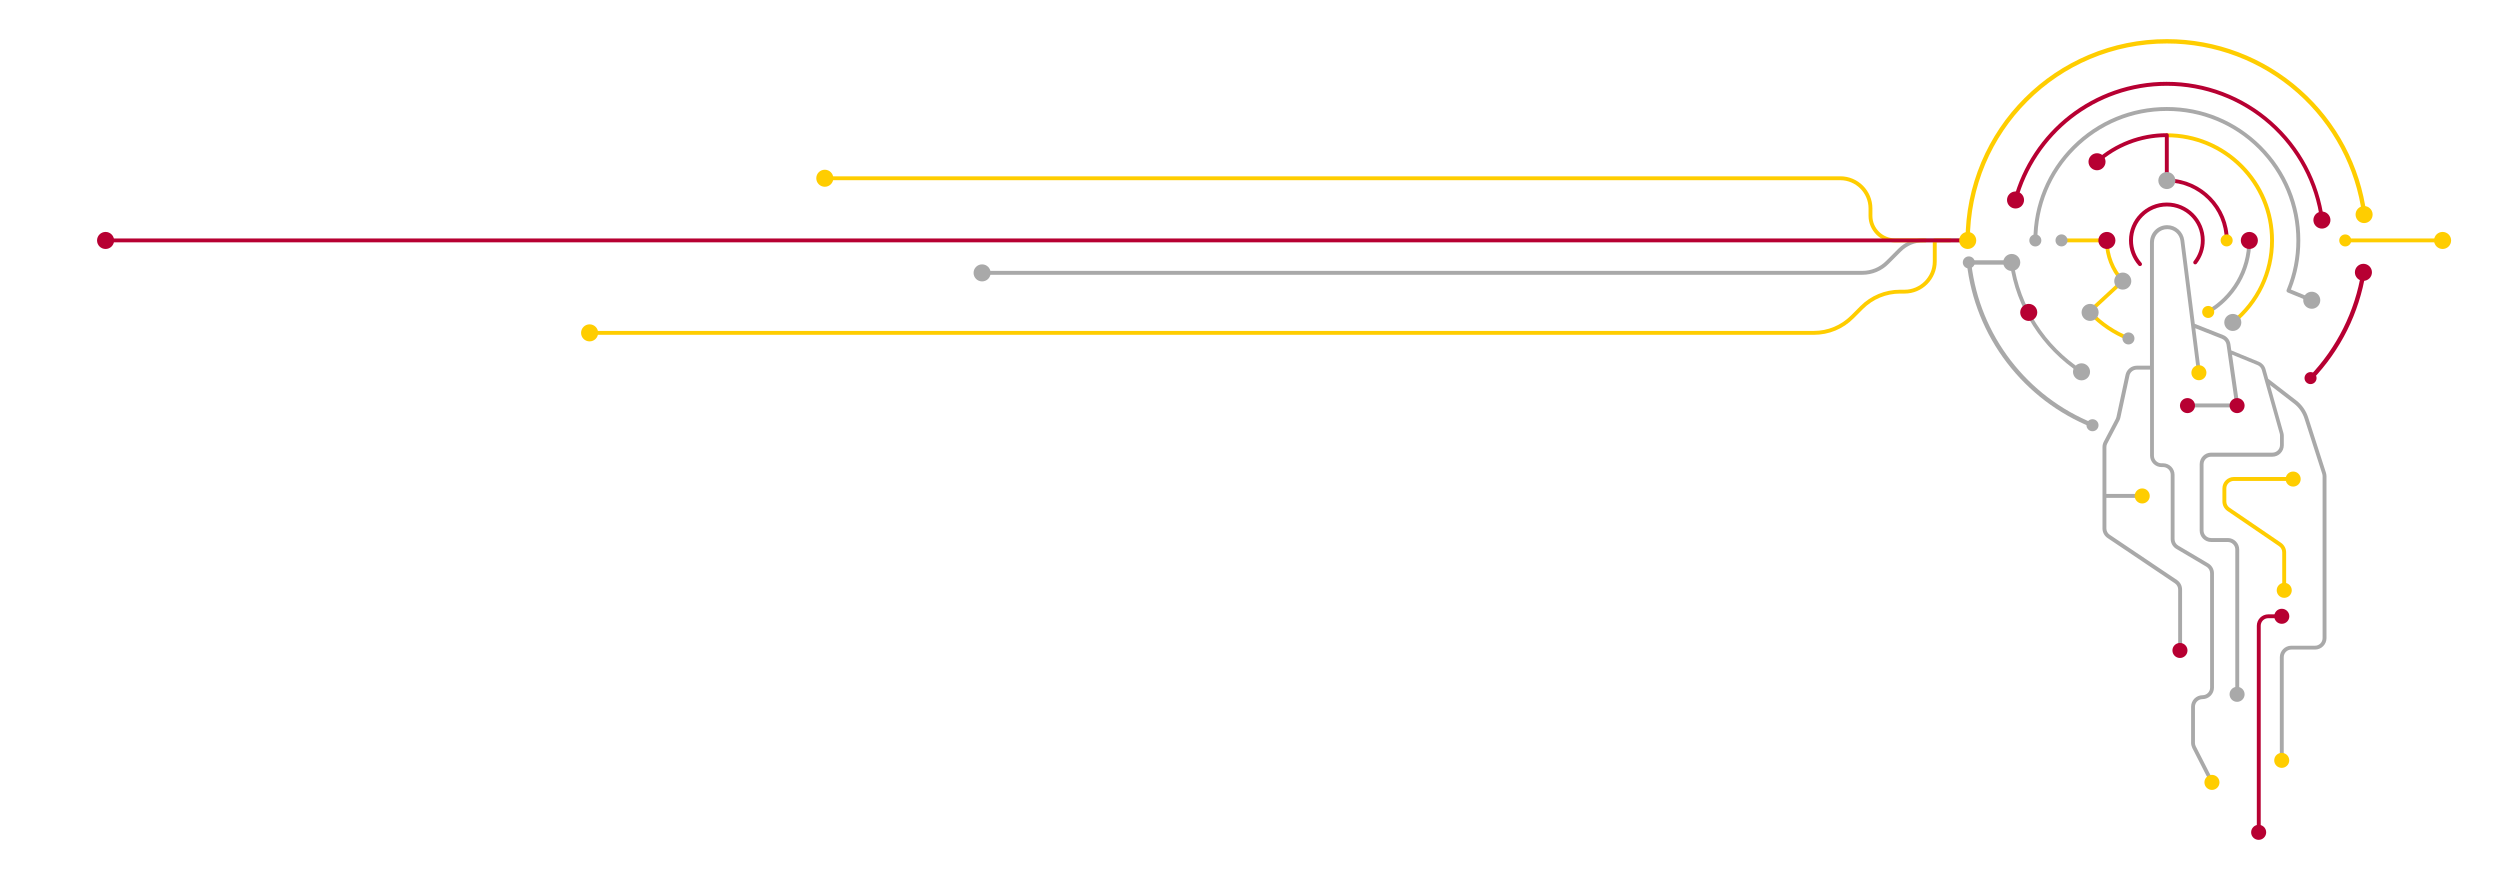 <svg xmlns="http://www.w3.org/2000/svg" xml:space="preserve" id="Ebene_1" x="0" y="0" style="enable-background:new 0 0 4485.3 1596.2" version="1.1" viewBox="0 0 4485.3 1596.2"><style>.st0{fill:#ffcd00}.st1{fill:#a9a9a9}.st2{fill:#b70032}</style><g id="Artwork"><path d="M4382.3 434.8h-174.8c-1.9 0-3.5-1.5-3.5-3.5 0-1.9 1.5-3.5 3.5-3.5h174.8c1.9 0 3.5 1.5 3.5 3.5-.1 2-1.6 3.5-3.5 3.5zM4005.9 582c-1 0-2.1-.4-2.7-1.2-1.2-1.5-1-3.7.5-4.9 43.9-35.4 69.1-88 69.1-144.4 0-102.2-83.1-185.3-185.3-185.3-1.9 0-3.5-1.5-3.5-3.5s1.5-3.5 3.5-3.5c51.3 0 99.6 20 136 56.3s56.3 84.5 56.3 136c0 58.5-26.2 113-71.7 149.8-.6.4-1.4.7-2.2.7zM3818.7 610.7c-.4 0-.9-.1-1.2-.3-26.3-10.4-50.6-26.8-70.1-47.5l-1.2-1.2c-1.2-1.4-1.2-3.6.2-4.9l57.2-52.8c-16.7-19.3-26.2-43.7-27.1-69.2h-77.9c-1.9 0-3.5-1.5-3.5-3.5 0-1.9 1.5-3.5 3.5-3.5h81.2c1.9 0 3.5 1.5 3.5 3.5 0 26.2 9.7 51.2 27.5 70.4.3.3.4.5.6.8.7 1.4.4 3.1-.7 4.2l-57.1 52.7c18.6 19.4 41.4 34.7 66.2 44.5 1.8.7 2.7 2.7 2 4.5-.4 1.4-1.7 2.3-3.1 2.3z" class="st0"/><path d="M3961.6 563.1c-1.2 0-2.3-.6-3-1.7-1-1.7-.4-3.7 1.2-4.7 21.6-12.5 39.7-30.4 52.3-52 13-22.1 19.9-47.5 19.9-73.3 0-1.9 1.5-3.5 3.5-3.5s3.5 1.5 3.5 3.5c0 27.1-7.2 53.7-20.9 76.9-13.3 22.5-32.2 41.3-54.9 54.5-.4.2-1 .3-1.6.3z" class="st1"/><path d="M3839.3 477.4c-1 0-1.9-.4-2.6-1.2-11-12.4-17-28.3-17-44.9 0-37.4 30.4-67.9 67.9-67.9 37.4 0 67.9 30.4 67.9 67.9 0 15.3-4.9 29.6-14.3 41.7-1.2 1.5-3.4 1.8-4.9.6-1.5-1.2-1.8-3.4-.6-4.9 8.4-10.8 12.9-23.7 12.9-37.4 0-33.6-27.3-60.9-60.9-60.9-33.6 0-60.9 27.3-60.9 60.9 0 14.8 5.4 29.2 15.3 40.3 1.2 1.4 1.2 3.7-.3 4.9-.8.7-1.7.9-2.5.9z" class="st2"/><path d="M4166.2 398.4c-1.7 0-3.2-1.2-3.5-3-8.6-66.2-41-127.3-91.3-171.9-50.7-44.9-116.1-69.6-183.9-69.6-31.4 0-62.2 5.2-91.7 15.5-28.4 9.9-54.9 24.4-78.7 42.9-47.6 37.1-82.3 89.4-97.8 147.3-.5 1.9-2.4 2.9-4.3 2.5-1.9-.5-2.9-2.4-2.5-4.3 15.9-59.4 51.4-113 100.2-151.1 24.5-19 51.6-33.8 80.7-44 30.1-10.5 61.7-15.9 93.9-15.9 69.5 0 136.5 25.4 188.5 71.4 51.6 45.6 84.8 108.2 93.7 176.1.3 1.9-1.1 3.7-3 3.9 0 .2-.1.2-.3.2z" class="st2"/><path d="M3754.2 766.9c-.4 0-1-.1-1.4-.3-59.9-24.1-112.4-64-151.9-115.5-40.1-52.2-65.1-114.5-72.3-179.8-.1-1.1.3-2.2 1-3s1.8-1.3 2.9-1.3h77c2.1 0 3.9 1.8 3.9 3.9s-1.8 3.9-3.9 3.9H3537c7.7 62.3 31.9 121.6 70.3 171.6 38.7 50.4 90 89.4 148.6 113 2 .8 2.9 3.1 2.1 5.1-.8 1.5-2.3 2.4-3.8 2.4z" class="st1"/><path d="M3530.3 435.3c-2.1 0-3.9-1.8-3.9-3.9 0-48.7 9.6-96.1 28.4-140.6 18.2-43 44.3-81.7 77.4-114.8 33.2-33.2 71.8-59.2 114.8-77.4 44.6-18.8 91.9-28.4 140.6-28.4 88.3 0 173.4 32.2 239.4 90.7 65.4 58 107.7 137.5 118.8 223.7.3 2.1-1.2 4.1-3.4 4.4-2.1.3-4.1-1.2-4.4-3.4-10.9-84.5-52.2-162.2-116.2-218.9C4057.2 109.5 3974 78 3887.6 78c-47.7 0-94 9.4-137.6 27.8-42.1 17.8-79.9 43.3-112.3 75.7-32.5 32.5-57.9 70.3-75.7 112.3-18.4 43.6-27.8 89.8-27.8 137.6-.1 2.2-1.8 3.9-3.9 3.9z" class="st0"/><path d="M4147.4 542.2c-.4 0-.9-.1-1.3-.3l-41.7-17.2c-.9-.4-1.5-1.1-1.9-1.9-.4-.9-.4-1.8 0-2.7 11.6-28.1 17.5-58 17.5-88.7 0-62-24.2-120.4-68-164.4-43.9-43.9-102.2-68-164.4-68s-120.4 24.2-164.4 68c-43.9 43.9-68 102.2-68 164.4 0 1.9-1.5 3.5-3.5 3.5-1.9 0-3.5-1.5-3.5-3.5 0-63.9 24.9-124 70.1-169.3 45.2-45.2 105.3-70.1 169.3-70.1s124 24.9 169.3 70.1c45.2 45.2 70.1 105.3 70.1 169.3 0 30.4-5.6 60.1-16.8 88.1l38.6 15.9c1.8.7 2.6 2.8 1.9 4.6-.7 1.3-2 2.2-3.3 2.2zM3341.1 493H1761.9c-1.9 0-3.5-1.5-3.5-3.5s1.5-3.5 3.5-3.5h1579.2c16.2 0 31.3-6.3 42.8-17.8l22.1-22.1c11.9-11.9 27.6-18.4 44.3-18.4h79.9c1.9 0 3.5 1.5 3.5 3.5 0 1.9-1.5 3.5-3.5 3.5h-79.9c-14.9 0-28.8 5.8-39.4 16.3l-22.1 22.1c-12.7 12.9-29.7 19.9-47.7 19.9zM3734.6 670.6c-.6 0-1.3-.2-1.9-.5-69.2-45-115.4-117.4-126.9-198.6-.3-1.9 1.1-3.7 2.9-3.9 1.9-.3 3.7 1.1 3.9 2.9 11.2 79.3 56.2 150 123.7 193.8 1.6 1.1 2.1 3.2 1 4.8-.4 1-1.5 1.5-2.7 1.5z" class="st1"/><path d="M3995.1 434.8c-1.9 0-3.5-1.5-3.5-3.5 0-57.4-46.7-104.1-104.1-104.1-1.9 0-3.5-1.5-3.5-3.5V246c-44.2.8-86.5 17.3-119.5 46.7-1.4 1.2-3.7 1.2-4.9-.3-1.2-1.4-1.2-3.7.3-4.9 35.2-31.2 80.5-48.5 127.6-48.5 1.9 0 3.5 1.5 3.5 3.5v77.9c59.6 1.9 107.6 50.9 107.6 111-.1 1.9-1.6 3.4-3.5 3.4zM4145.8 682.3c-1 0-2-.4-2.7-1.1-1.5-1.5-1.6-3.9-.1-5.5 49.8-52 82.2-117 93.6-187.8.4-2.1 2.3-3.6 4.5-3.2 2.1.4 3.6 2.3 3.2 4.5-11.6 72.3-44.7 138.7-95.6 191.9-.9.9-2 1.2-2.9 1.2z" class="st2"/><path d="M3454.2 434.8H3400c-26.2 0-47.6-21.3-47.6-47.6V374c0-27.9-22.8-50.7-50.7-50.7H1479.8c-1.9 0-3.5-1.5-3.5-3.5s1.5-3.5 3.5-3.5h1821.9c31.8 0 57.6 25.9 57.6 57.6v13.2c0 22.4 18.2 40.6 40.6 40.6h54.2c1.9 0 3.5 1.5 3.5 3.5.1 2.1-1.4 3.6-3.4 3.6z" class="st0"/><path d="M3254.2 600.7H1057.7c-1.9 0-3.5-1.5-3.5-3.5s1.5-3.5 3.5-3.5h2196.5c25.2 0 48.7-9.8 66.6-27.6l16.7-16.7c19.1-19.1 44.5-29.6 71.5-29.6h8c27.9 0 50.7-22.8 50.7-50.7v-37.9c0-1.9 1.5-3.5 3.5-3.5h27.3c1.9 0 3.5 1.5 3.5 3.5 0 1.9-1.5 3.5-3.5 3.5h-23.8v34.4c0 31.8-25.9 57.6-57.6 57.6h-8c-25.2 0-48.7 9.8-66.6 27.6l-16.7 16.7c-19.2 19.3-44.5 29.7-71.6 29.7z" class="st0"/><path d="M3530.3 434.8H189.5c-1.9 0-3.5-1.5-3.5-3.5 0-1.9 1.5-3.5 3.5-3.5h3340.8c1.9 0 3.5 1.5 3.5 3.5s-1.7 3.5-3.5 3.5z" class="st2"/><circle cx="3994.9" cy="431.3" r="10.8" class="st0" transform="rotate(-13.286 3995.008 431.331)"/><circle cx="4147.5" cy="538.7" r="15.3" class="st1" transform="rotate(-9.213 4147.486 538.302)"/><circle cx="4382.3" cy="431.4" r="15.3" class="st0"/><circle cx="4240.3" cy="488.6" r="15.3" class="st2" transform="rotate(-45.001 4240.273 488.647)"/><circle cx="3609.3" cy="470.9" r="15.3" class="st1"/><circle cx="3532.3" cy="470.8" r="10.8" class="st1"/><circle cx="3651.6" cy="431.4" r="10.8" class="st1"/><circle cx="4207.6" cy="431.4" r="10.8" class="st0" transform="rotate(-9.213 4207.579 430.993)"/><circle cx="4145.4" cy="678.3" r="10.8" class="st2" transform="rotate(-13.286 4145.598 678.33)"/><circle cx="3754.2" cy="762.9" r="10.8" class="st1"/><circle cx="3961.7" cy="559.7" r="10.8" class="st0" transform="rotate(-9.213 3961.69 559.321)"/><circle cx="3818.7" cy="607.2" r="10.8" class="st1"/><circle cx="3698.6" cy="431.3" r="10.8" class="st1"/><circle cx="3616.1" cy="358.8" r="15.3" class="st2"/><circle cx="3762.3" cy="290.2" r="15.3" class="st2"/><circle cx="1762" cy="489.6" r="15.3" class="st1"/><circle cx="189.4" cy="431.4" r="15.3" class="st2"/><circle cx="1057.8" cy="597.2" r="15.3" class="st0"/><circle cx="1479.8" cy="319.8" r="15.3" class="st0"/><circle cx="4241.5" cy="384.9" r="15.3" class="st0" transform="rotate(-13.286 4241.695 384.948)"/><circle cx="4165.8" cy="394.8" r="15.3" class="st2" transform="rotate(-13.286 4165.993 394.846)"/><circle cx="3530.3" cy="431.4" r="15.3" class="st0"/><circle cx="3749.9" cy="560.5" r="15.3" class="st1"/><circle cx="3639.8" cy="560.5" r="15.3" class="st2"/><circle cx="4035.6" cy="431.4" r="15.3" class="st2"/><circle cx="3780" cy="431.4" r="15.3" class="st2"/><circle cx="3887.6" cy="323.9" r="15.3" class="st1"/><circle cx="4005.9" cy="578.5" r="15.3" class="st1"/><circle cx="3808.5" cy="504.3" r="15.3" class="st1"/><circle cx="3734.5" cy="667.1" r="15.3" class="st1"/><path d="m4173 848.1-31.9-99.3c-3.9-12.1-11.2-22.6-21.3-30.4l-50.4-38.9-4.8-17.1c-1.7-6.2-6.1-11-12-13.4l-49.4-20.3-1.6-11.3c-1.1-7.3-5.9-13.5-12.8-16.2l-51.1-20.2-18.9-149.9c-2-15.4-15.1-27.1-30.6-27.1-17.1 0-30.9 13.8-30.9 30.9v221.2h-23.7c-9.6 0-18 6.8-20.1 16.2l-16.3 75.6c-.3 1.2-.7 2.3-1.2 3.5l-21.6 41.2c-1.5 2.9-2.3 6.2-2.3 9.6v146c0 6.9 3.4 13.2 9.1 17.1l120.7 81.2c3.7 2.5 6 6.7 6 11.2v109.5c0 1.9 1.5 3.5 3.5 3.5s3.5-1.5 3.5-3.5v-109.5c0-6.9-3.4-13.2-9.1-17.1l-120.7-81.2c-3.7-2.5-6-6.8-6-11.2v-55h64.5c1.9 0 3.5-1.5 3.5-3.5 0-1.9-1.5-3.5-3.5-3.5h-64.5v-84.1c0-2.2.5-4.4 1.6-6.3l21.6-41.2c.9-1.6 1.5-3.4 1.9-5.2l16.3-75.6c1.3-6.2 7-10.7 13.3-10.7h23.7v154.4c0 11.3 9.2 20.5 20.5 20.5h2.9c7.5 0 13.6 6.1 13.6 13.6v115.5c0 7.2 3.8 14 10.1 17.7l53.9 31.9c4.1 2.4 6.7 6.9 6.7 11.7v205.3c0 7.5-6.1 13.6-13.6 13.6-11.3 0-20.5 9.2-20.5 20.5v64.9c0 3.2.8 6.4 2.2 9.4l32.2 63.1c.6 1.2 1.9 1.9 3.1 1.9.5 0 1.1-.1 1.6-.4 1.7-.9 2.4-2.9 1.5-4.6l-32.2-63.1c-1-1.9-1.5-4-1.5-6.2v-64.9c0-7.5 6.1-13.6 13.6-13.6 11.3 0 20.5-9.2 20.5-20.5v-205.3c0-7.2-3.8-14-10.1-17.7l-53.9-31.9c-4.1-2.4-6.7-6.9-6.7-11.7V851.7c0-11.3-9.2-20.5-20.5-20.5h-2.9c-7.5 0-13.6-6.1-13.6-13.6V435c0-13.2 10.7-23.9 23.9-23.9 12.1 0 22.2 9 23.7 21l29.8 237c.3 1.9 2 3.2 3.8 3 1.9-.3 3.2-2 3-3.8l-10-79.4 47.6 18.8c4.6 1.8 7.8 5.9 8.5 10.7l15.1 105.5h-85.1c-1.9 0-3.5 1.5-3.5 3.5s1.5 3.5 3.5 3.5H4014.4c.1 0 .3-.1.4-.1.1 0 .2-.1.3-.1s.2-.1.3-.2c.1-.1.2-.1.3-.2.1-.1.2-.1.3-.2s.2-.2.3-.2c.1-.1.2-.2.2-.3.1-.1.2-.2.2-.3.1-.1.1-.2.2-.3s.1-.2.2-.3c.1-.1.1-.2.1-.3s.1-.2.1-.4c0-.1 0-.2.1-.4v-1.1l-12.9-90.2 45.6 18.7c3.9 1.6 6.8 4.8 7.9 8.9l32.1 113.9c.4 1.2.5 2.4.5 3.7v17c0 7.5-6.1 13.6-13.6 13.6h-110c-11.3 0-20.5 9.2-20.5 20.5v119.3c0 11.3 9.2 20.5 20.5 20.5h29.8c7.5 0 13.6 6.1 13.6 13.6v258.8c0 1.9 1.5 3.5 3.5 3.5s3.5-1.5 3.5-3.5v-259c0-11.3-9.2-20.5-20.5-20.5H3967c-7.5 0-13.6-6.1-13.6-13.6V833c0-7.5 6.1-13.6 13.6-13.6h109.9c11.3 0 20.5-9.2 20.5-20.5v-17c0-1.9-.3-3.7-.8-5.5l-24.1-85.6 43.1 33.2c8.9 6.9 15.4 16.2 18.9 27l31.9 99.3c.4 1.3.6 2.8.6 4.2v290.4c0 7.5-6.1 13.6-13.6 13.6h-42.6c-11.3 0-20.5 9.2-20.5 20.5v184.9c0 1.9 1.5 3.5 3.5 3.5s3.5-1.5 3.5-3.5V1179c0-7.5 6.1-13.6 13.6-13.6h42.6c11.3 0 20.5-9.2 20.5-20.5V854.4c0-2.1-.4-4.2-1-6.3z" class="st1"/><path d="M4007.8 862.8h106.5c1.9 0 3.5-1.5 3.5-3.5 0-1.9-1.5-3.5-3.5-3.5h-106.5c-11.3 0-20.5 9.2-20.5 20.5v23.4c0 6.8 3.3 13.1 8.9 17l92.5 63.1c3.7 2.5 5.9 6.7 5.9 11.2v68c0 1.9 1.5 3.5 3.5 3.5 1.9 0 3.5-1.5 3.5-3.5v-68c0-6.8-3.4-13.1-8.9-17l-92.5-63.1c-3.7-2.5-5.9-6.7-5.9-11.2v-23.4c-.1-7.3 6-13.5 13.5-13.5z" class="st0"/><path d="M4097.3 1105.7c0-1.9-1.5-3.5-3.5-3.5h-24.3c-11.3 0-20.5 9.2-20.5 20.5v370.6c0 1.9 1.5 3.5 3.5 3.5 1.9 0 3.5-1.5 3.5-3.5v-370.6c0-7.5 6.1-13.6 13.6-13.6h24.3c1.9.1 3.4-1.5 3.4-3.4z" class="st2"/><path d="M4080.6 1361.1c1.7-7.3 9-11.7 16.2-10 7.3 1.7 11.7 9 10 16.2s-9 11.7-16.2 10c-7.3-1.7-11.8-9-10-16.2z" class="st0"/><circle cx="4052.3" cy="1493.3" r="13.5" class="st2"/><circle cx="3911.1" cy="1167" r="13.5" class="st2"/><path d="M4093.8 1092.2c7.5 0 13.5 6 13.5 13.5s-6 13.5-13.5 13.5-13.5-6-13.5-13.5 6-13.5 13.5-13.5z" class="st2"/><circle cx="3968.5" cy="1403.7" r="13.5" class="st0"/><circle cx="4013.6" cy="1245.7" r="13.5" class="st1"/><circle cx="4098.2" cy="1059.1" r="13.5" class="st0"/><circle cx="3843.4" cy="889.8" r="13.5" class="st0"/><circle cx="3945.1" cy="668.7" r="13.5" class="st0"/><circle cx="4013.6" cy="727.7" r="13.5" class="st2"/><circle cx="3924.6" cy="727.7" r="13.5" class="st2"/><circle cx="4114.2" cy="859.5" r="13.5" class="st0"/></g></svg>